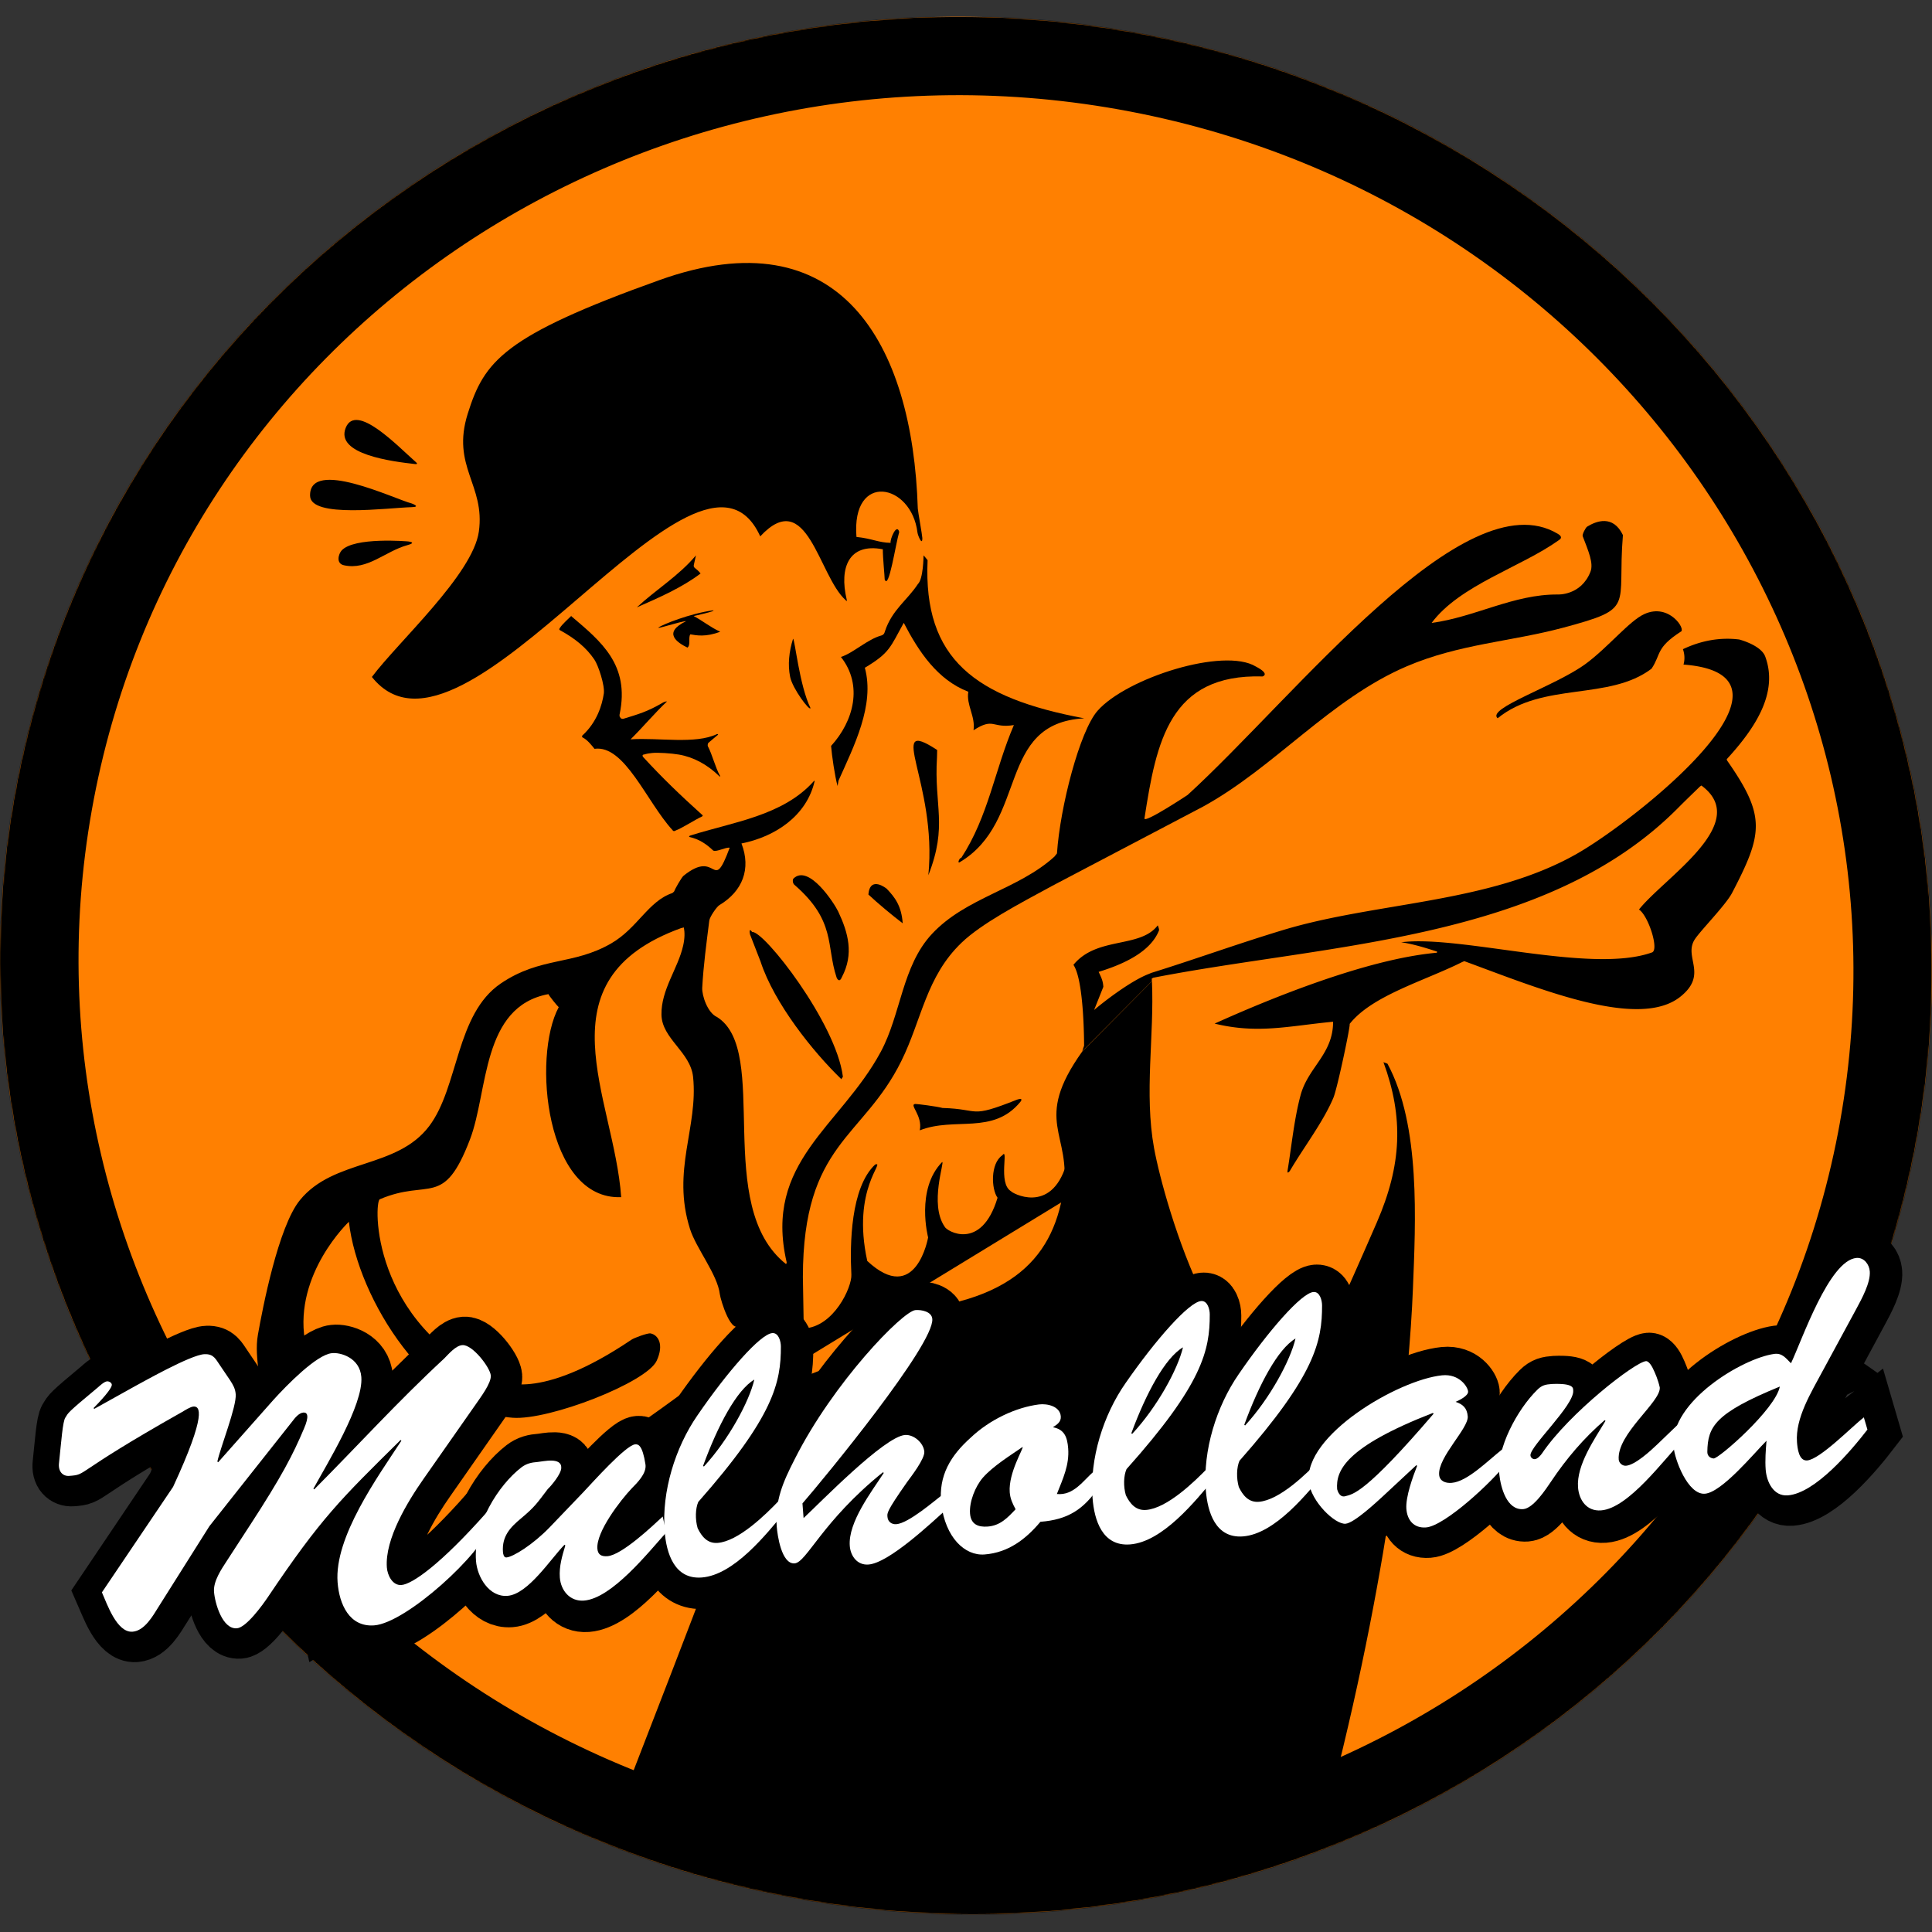 <?xml version="1.0" encoding="UTF-8"?>
<svg data-bbox="-80.034 -62.993 2129.066 2093.984" xmlns="http://www.w3.org/2000/svg" viewBox="0 0 1969 1969" height="1969" width="1969" data-type="ugc">
    <rect x="0" y="0" width="1969" height="1969" fill="#333333" stroke="none"/>
    <g>
        <g clip-path="url(#32764422-febf-4a10-80f7-69e40bedf018)">
            <mask fill="#ffffff" id="29b24ab6-239d-41b8-a8ec-4607da353284">
                <path d="M1954.15 1156.76c-93.63 525.38-603.66 873.93-1139.176 778.51-535.517-95.41-893.72-598.66-800.106-1124.028C108.48 285.872 618.48-62.688 1154 32.728c535.52 95.416 893.75 598.673 800.13 1124.042"/>
            </mask>
            <path fill="#FF8001" d="M1954.15 1156.76c-93.63 525.38-603.66 873.93-1139.176 778.51-535.517-95.41-893.72-598.66-800.106-1124.028C108.48 285.872 618.48-62.688 1154 32.728c535.52 95.416 893.75 598.673 800.13 1124.042"/>
            <path mask="url(#29b24ab6-239d-41b8-a8ec-4607da353284)" fill="#000000" d="M1875.39 1142.72c-85.63 480.48-552.94 801.71-1046.383 713.79l-28.066 157.52c577.589 102.91 1130.339-272.94 1231.969-843.24l-157.52-28.07ZM829.007 1856.51C335.564 1768.59 8.016 1305.74 93.627 825.276l-157.519-28.068C-165.507 1367.49 223.35 1911.12 800.941 2014.03l28.066-157.52ZM93.627 825.276C179.24 344.814 646.52 23.569 1139.96 111.488l28.07-157.52C590.44-148.942 37.724 226.93-63.892 797.208l157.52 28.068ZM1139.96 111.488c493.45 87.919 821.02 550.79 735.41 1031.252l157.52 28.07C2134.51 600.525 1745.62 56.88 1168.03-46.031l-28.07 157.519Z"/>
            <path fill="#000000" d="M379 689.931c26.61-35.617 102.911-104.5 109.021-148.157 6.677-47.749-28.326-66.18-11.313-120.199 16.799-53.382 35.938-79.047 195.372-136.124 183.889-65.84 258.049 63.971 263.295 232.824.085 2.604 4.579 27.363 4.621 29.982.156 8.706-4.579-2.435-4.962-5.563-6.138-50.325-67.496-62.216-62.166 4.516 16.162 1.684 22.329 5.818 34.819 6.03-.865-3.454 6.252-20.526 8.747-11.112-3.813 12.995-10.633 59.908-14.801 48.357 0-3.313-1.928-21.758-1.899-30.691-34.762-6.653-44.459 18.842-36.903 50.863.17.764.879 2.973-.936 1.048-27.829-24.929-39.029-116.604-87.103-65.076-62.832-138.63-301.997 261.25-395.778 143.302"/>
            <path fill="#000000" d="M941.24 566c-.014.837-.226 24.093-5.791 29.254-10.803 16.478-26.349 26.249-33.57 48.172-.396 1.177-.637 3.219-3.497 4.183-14.541 3.942-28.586 17.867-41.358 21.923 22.739 28.758 13.012 65.5-10.024 90.67.807 10.026 3.837 30.914 6.598 40.854.326-1.815.637-3.63.963-5.445 15.475-34.7 37.251-76.986 26.845-115.075 25.358-15.116 25.811-20.732 39.658-45.775 15.348 29.482 34.278 58.07 65.796 70.222-2.28 13.458 7.391 24.901 5.309 39.252 20.981-13.5 18.661-1.673 41.131-5.275-19.62 45.689-25.81 92.726-53.562 135.239-2.011-.056-4.389 6.24-1.572 4.495C1048.17 836.89 1015.32 736.932 1105 732.096c-111.259-20.916-164.17-60.224-159.639-161.204-2.138-2.651-3.427-4.226-4.149-4.892"/>
            <path fill="#000000" d="M826 721.579c-.498 3.845-18.272-19.606-20.736-31.764-2.507-12.314-1.168-25.65 2.977-38.815 1.837.383 6.494 47.639 17.759 70.579Z"/>
            <path fill="#000000" d="M731.235 749.263c-3.267 2.808-6.846 5.631-9.293 7.844-.594.525-.891 2.71-.551 3.348 4.625 8.823 7.595 21.675 12.348 30.073.48.681.325 1.461-.693.496-12.306-11.93-26.196-19.434-41.16-22.001-7.794-1.348-21.655-2.227-27.171-1.632-2.772.256-5.658.752-8.303 1.561-2.206.113-1.527 1.957-1.032 2.468 20.198 21.973 37.977 38.953 59.759 58.614 1.81 1.191.75 1.915.042 2.227-6.223 2.78-20 11.731-26.463 14.1-2.419 1.503-3.056-.057-3.48-.511-26.379-28.966-48.684-87.041-79.363-82.686-2.136-2.737-7.341-9.277-11.542-11.263-1.584-.666-1.188-1.702-.848-2.284 14.795-13.476 20.113-30.81 21.895-42.782 1.188-8.072-5.545-28.697-9.689-34.74-8.302-12.185-19.604-21.363-34.681-29.647-1.754-.851-.75-1.887-.467-2.369 2.249-3.83 8.755-9.419 14.469-15.079.481.128-3.324 2.511-2.73 3.021 30.297 25.732 59.76 49.422 49.236 99.78-.24.496-.155 2.312.128 2.723.325.468.679.965 1.018 1.419.269.411 1.924.836 2.461.666 15.276-4.709 24.512-7.149 40.552-16.596 1.188-.738 4.724-1.717 3.776-.809-11.4 10.625-25.247 26.966-36.803 38.3 28.331-1.986 65.94 5.305 88.147-5.404 0 0 1.923.156.495 1.149"/>
            <path fill="#000000" d="M955.127 764.36c-53.676-35.112.333 33.201-8.997 127.64 19.979-50.949 5.68-70.026 8.809-120.182"/>
            <path fill="#000000" d="M885 911.623c9.658 9.06 23.936 20.955 35 29.377-1.248-17.623-7.85-26.456-16.388-35.317 0 0-16.919-13.781-18.598 5.94"/>
            <path fill="#000000" d="M808.604 895.447c-.795.781-1.227 4.787 1.478 6.705 42.011 36.606 31.833 61.99 42.499 93.951.656 1.876 3.124 5.567 5.397-.227 12.479-23.623 6.497-45.257-3.751-66.962-3.737-7.927-30.062-48.908-45.623-33.467Z"/>
            <path fill="#000000" d="M775.202 980.196c13.86 42.264 53.273 91.714 82.437 119.804-.128-1.4 1.543-1.71 1.345-3.06-6.994-54.55-80.611-148.792-92.46-147.1-1.133-1.833-3.455-3.904-2.124 2.508l10.816 27.848h-.014Z"/>
            <path fill="#000000" d="M1712.85 643.832c-25.55 16.572-19.76 22.799-29.64 37.63-43.24 32.947-110.76 13.148-156.89 50.538-11.86-10.062 59.27-32.89 89.95-55.604 22.84-16.884 44.3-43.66 59.55-50.566 25.51-11.619 42.93 16.176 37.03 18.016"/>
            <path fill="#000000" d="M1103.16 1071.37c-51.7 72.36-10.19 83.39-19.57 142.75-11.13 70.5-56.47 119.22-189.739 123.06 3.059 68.28-123.29 57.89-144.558 113.83-23.01 60.6 65.716 47.1-9.232 105.34 2.322-.38-111.367 292.23-112.061 293.31 4.092 2.23 352.863 164.05 730.24-26.04 59.92-234.65 78.15-420.03 81.73-509.96 2.7-68.22 8.04-166.76-25.93-229.59l-4.09-1.54c20.67 56.45 18.7 104.67-6.81 163.43-6.78 15.74-65.63 150.4-70.36 152.81-84.07 43.29-146.15-171.22-156.62-228.67-10.18-55.98.35-114.81-2.16-170.1"/>
            <path fill="#000000" d="M423.001 472.947c-23.167-2.614-81.484-9.824-70.68-36.896 10.521-26.298 53.227 18.877 71.517 34.915 0 0 3.105 2.417-.837 1.981Z"/>
            <path fill="#000000" d="M419.741 516.865c-24.667.66-103.137 11.53-103.733-11.502-.979-39 86.527 3.399 103.393 7.682 0 0 10.127 3.567.326 3.82"/>
            <path fill="#000000" d="M416.613 551.896c2.864.43 6.52 1.507-1.398 3.69-22.75 6.245-40.56 25.843-64.707 20.502-8.384-1.852-5.49-11.529-2.428-14.975 12.547-14.041 67.375-9.433 68.533-9.232"/>
            <path fill="#000000" d="M707.1 575.75c-.609 3.415 2.012 2.65 6.9 8.701-18.503 14.157-42.247 24.573-65 34.549 19.863-18.394 42.686-32.027 60.282-53 0 0-1.926 8.403-2.182 9.75Z"/>
            <path fill="#000000" d="M726.804 622c-23.937 3.311-51.289 14.47-55.312 17.232-4.405 2.916 22.04-6.073 27.819-6.186-24.362 11.779-9.249 21.797 1.289 26.954 3.541-2.381.638-10.497 2.989-13.568 0 0 .595.352-.057.056 6.02 1.029 15.78 3.043 30.468-2.677-10-4.509-17.663-11.018-27.068-15.978 0 0 23.669-5.157 19.872-5.819"/>
            <path fill="#000000" d="M1097.64 1215.66c14.67-11.8-10.98-28.85-10.98-28.85-15.69 52.02-56.43 28.45-56.21 27.26-13.77-7.92-1.97-45.68-9.06-36.56-12.17 8.48-11.13 34.37-4.74 43.18-16.47 54.94-52.199 34.15-54.025 29.29-15.644-23 .439-66.5-2.435-65.68-27.238 27.75-14.299 76.82-14.299 76.82s-12.274 70.38-62.008 24.01c-16.266-73.98 19.311-102.29 7.971-98.26-24.973 23.58-25.78 81.06-24.181 112.23.666 12.63-17.866 53.37-48.516 54.8l-.906-52.56c.184-136.58 61.088-140.64 100.303-219.92 20.938-42.3 25.199-85.972 61.456-120.701 20.46-19.569 58.17-39.364 92.67-58.068l153.08-80.413c73.07-39.958 129.94-109.829 207.98-143.185 53.39-22.813 106.35-25.137 159.26-39.32 74.76-20.036 54.87-19.881 61-94.413-10.14-21.014-27.22-14.283-36.5-8.573-1.55.964-5.14 7.964-4.51 9.636 5.83 15.289 11.34 27.687 7.9 36.387-9.6 24.358-33.3 23.111-33.3 23.111-45.05-.34-84.21 23.04-128.58 28.991 28.7-38.57 91.02-56.749 129.54-84.267 4.91-2.933.81-5.569-.99-6.617-94.94-56.736-267.06 165.672-377.23 266.22 0 0-44.27 29.317-43.96 23.919 12.14-78.189 25.42-147.507 120.34-144.73 0 0 8.29-2.224-6.87-10.131-32.64-19.809-131.87 11.704-161.3 45.173-18.12 20.688-38.13 97.714-41.33 145.324l-2.62 3.302c-36.96 33.582-90.078 41.489-124.848 78.812-30.508 32.788-31.415 81.703-52.155 120.173-41.055 76.15-119.528 112.03-95.886 214.23.015.04.043.13.015.2 0 .06.028.16 0 .21 0 .84-.609 1.59-.609 1.59-74.962-59.23-15.318-217.11-70.304-251.75-9.641-4.2-15.516-21.85-15.12-29.84 1.218-22.875 4.346-45.66 7.192-68.487.439-3.727 7.517-14.085 10.278-15.743 23.571-14.056 32.547-36.912 22.524-62.842 34.529-6.858 66.552-28.283 74.565-63.608 0 0-.127-.694-.75.028-31.613 35.495-82.522 41.673-126.069 55.531-.991.326-1.487 1.247-.807 1.417 9.924 2.253 17.116 7.043 24.294 13.873 3.638 1.643 12.359-3.557 16.761-2.919-18.092 48.715-11.58-.015-47.001 28.566-2.208 1.785-9.004 13.985-9.712 16.139l-1.699 1.502c-24.534 8.204-35.463 35.764-62.305 51.294-39.073 22.615-71.833 13.32-112.435 40.769-46.167 31.2-42.882 105.46-73.108 145.46-33.155 43.87-97.131 32.98-131.745 75.43-22.015 26.94-38.069 110.32-42.811 137.18-4.488 25.15 6.172 50.89 1.047 78.47-2.435 13.03-22.41 18.89-23.897 31.34-.325 2.64 14.851 28.45 16.748 24.73 44.835-88.14 106.518-1.04 163.174 14.7 1.897.53 5.861-4.08 5.861-6.2-.028-15.13-3.666-11.79-13.548-28.21-26.176-43.55-91.709-48.14-101.577-109.52-10.873-67.72 44.892-120.41 44.892-120.41 9.259 79.87 81.885 193.48 167.04 199.72 37.219 2.73 136.361-35.88 146.653-58.07 7.8-16.86 1.359-26.43-6.215-27.89-2.973-.58-16.79 4.58-19.381 6.35-95.348 64.29-131.888 42.44-138.994 40.68-127.697-57.51-123.464-181.24-117.603-183.75 50.654-21.55 64.924 9.72 91.978-61.14 18.688-48.92 11.538-135.25 79.917-147.93.311 1.34 9.075 12.25 10.476 13.29-27.295 50.63-13.208 196.83 63.65 193.63-7.064-101.71-84.744-221.292 61.145-274.23l2.732-.623c.935 4.917 1.005 10.811-.694 18.435-5.224 23.394-22.552 44.828-22.127 70.438.396 24.53 29.532 37.89 32.236 63.44 5.351 51.65-22.114 94.99-3.157 154.94 6.314 19.93 28.045 46.35 30.437 66.61.666 5.56 12.105 43.8 21.406 30.26l-2.676 17.92c12.671 21.89-435.457 304.49-443.272 308.8 3.751.72 4.997 14.37 6.215 17.94 1.373-1.87 782.339-478.4 782.339-478.4"/>
            <path fill="#000000" d="M1173.92 1000.01c-.03-.888-.06-1.752-.12-2.629l1.49-.907c178.75-34.958 400.6-37.252 535.14-173.279 6.76-6.81 14.29-14.046 22.04-21.592l1.5-1.048c51.84 38.286-37.42 93.507-63.61 126.398 9.57 6.244 20.73 41.062 13.31 43.709-61.98 22.329-195.25-18.067-255.64-10.336 9.95 1.359 22.42 4.828 36.62 9.529l-.26 1.119c-72.3 6.4-172.98 48.066-226.5 72.236 44.1 10.78 75.75 2.37 120.75-1.91-.02 33.15-25.32 46.13-33.1 74.69-6.58 24.33-9.15 51.5-13.09 75.58-.38 2.4-.93 5.21 2 1.96 14.58-24.78 34.13-50.1 44.51-74.79 4.13-9.86 18.3-77.44 16.43-75.05 22.75-29.08 76.22-43.888 114.76-63.187l2.18-.935c75.25 27.582 177.39 70.332 220.14 36.302 28.87-23.006 2.91-40.294 14.81-58.574 5.7-8.778 31.57-35.001 37.95-47.235 31.72-60.813 34.51-78.342-5.12-135.077l-.3-1.232c29.41-32 52.84-68.006 39.21-104.678-4.35-11.653-26.5-17.331-26.5-17.331-19.42-2.393-38.67 1.019-57.34 9.883 1.66 4.743 2.11 10.294.58 15.674 139.44 10.619-50.6 160.026-109.47 193.272-89.12 50.321-203.63 48.636-298.32 77.195-46.74 14.117-90.24 29.975-134.54 43.737l-2.87 1.204c-17.71 6.825-44.41 27.162-55.5 36.662l9.42-23.65c-.36-5.51-1.53-8.453-4.8-15.235 25.47-7.802 52.88-20.361 61.49-42.166.47-1.203-1.23-5.253-1.23-5.253-18.01 23.773-62.09 10.988-85.94 40.269 11.14 16.339 10.85 82.495 10.85 82.495a77.02 77.02 0 0 0-1.87 5.49"/>
            <path fill="#000000" d="M960.644 1129.19c39.197 1.09 26.25 11.24 75.846-8.47 5.14-1.68 5.24-.21 3.49 2.16-27.97 34.21-67.086 15.04-102.584 29.12 3.13-15.21-11.482-26.57-4.467-26.89 1.565-.08 21.754 2.42 27.729 4.1"/>
            <path fill="#000000" d="M257.282 1555.61c32.418-49.96 43.835-72.07 54.919-98.4 5.589-12.78 3.722-16.89-.488-16.57-4.59.36-8.812 5.69-11.25 8.97l-84.328 106.82-51.553 81.95c-5.839 9.33-14.306 24.64-26.555 25.58-16.102 1.23-26.056-28.51-31.193-40.09l72.34-107.46c34.713-75.22 27.233-82.38 20.728-81.91-3.068.24-8.574 3.77-11.523 5.53-113.785 64.32-95.328 63.66-114.867 65.16-6.125.47-11.488-4.14-10.275-13.5 2.247-21.02 3.698-42.34 6.505-46.06 3.104-4.86.868-3.92 33.108-30.71 1.807-1.69 6.493-5.9 9.18-6.11 1.903-.14 4.698 1.16 4.888 3.47.179 2.32-4.673 9.64-18.611 23.82l.832.74 41.754-23.29c4.459-2.25 56.5-32.11 70.342-32.39 9.217-.35 11.167 4.93 15.508 11.15l10.406 15.42c3.056 4.79 5.28 8.48 5.708 14.22.975 12.69-15.519 54.09-18.659 68.62l.832.71 56.393-63.8c13.141-14.52 43.514-45.8 59.176-47.36 8.396-1.02 28.47 4.37 30.004 24.35 2.153 28.4-34.88 88.36-48.746 113.75l.821.71c44.013-44.29 84.886-89.5 132.015-133.25 4.65-4.61 11.714-13.25 18.612-13.78 10.334-.81 28.327 22.92 28.933 30.97.595 7.68-10.263 22-14.413 28.13l-53.848 77.1c-15.971 22.83-39.625 61.32-37.389 90.49.582 7.68 5.637 18.49 14.829 17.79 10.739-.83 39.292-20.39 87.182-74.63l2.64 14.47c-7.159 27.19-84.565 98.74-117.495 101.25-25.283 1.94-35.558-21.58-37.246-43.84-3.52-46.06 40.731-107.36 64.884-144.32l-.833-.72c-60.888 60.26-80.641 79.13-134.965 160.13-5.197 7.73-21.917 31.01-31.49 31.74-14.937 1.16-22.405-26.07-23.25-37.21-.82-10.75 7.492-22.97 13.01-31.49l23.428-36.16v.01Z"/>
            <path stroke-width="60" stroke="#000000" d="M257.282 1555.61c32.418-49.96 43.835-72.07 54.919-98.4 5.589-12.78 3.722-16.89-.488-16.57-4.59.36-8.812 5.69-11.25 8.97l-84.328 106.82-51.553 81.95c-5.839 9.33-14.306 24.64-26.555 25.58-16.102 1.23-26.056-28.51-31.193-40.09l72.34-107.46c34.713-75.22 27.233-82.38 20.728-81.91-3.068.24-8.574 3.77-11.523 5.53-113.785 64.32-95.328 63.66-114.867 65.16-6.125.47-11.488-4.14-10.275-13.5 2.247-21.02 3.698-42.34 6.505-46.06 3.104-4.86.868-3.92 33.108-30.71 1.807-1.69 6.493-5.9 9.18-6.11 1.903-.14 4.698 1.16 4.888 3.47.179 2.32-4.673 9.64-18.611 23.82l.832.74 41.754-23.29c4.459-2.25 56.5-32.11 70.342-32.39 9.217-.35 11.167 4.93 15.508 11.15l10.406 15.42c3.056 4.79 5.28 8.48 5.708 14.22.975 12.69-15.519 54.09-18.659 68.62l.832.71 56.393-63.8c13.141-14.52 43.514-45.8 59.176-47.36 8.396-1.02 28.47 4.37 30.004 24.35 2.153 28.4-34.88 88.36-48.746 113.75l.821.71c44.013-44.29 84.886-89.5 132.015-133.25 4.65-4.61 11.714-13.25 18.612-13.78 10.334-.81 28.327 22.92 28.933 30.97.595 7.68-10.263 22-14.413 28.13l-53.848 77.1c-15.971 22.83-39.625 61.32-37.389 90.49.582 7.68 5.637 18.49 14.829 17.79 10.739-.83 39.292-20.39 87.182-74.63l2.64 14.47c-7.159 27.19-84.565 98.74-117.495 101.25-25.283 1.94-35.558-21.58-37.246-43.84-3.52-46.06 40.731-107.36 64.884-144.32l-.833-.72c-60.888 60.26-80.641 79.13-134.965 160.13-5.197 7.73-21.917 31.01-31.49 31.74-14.937 1.16-22.405-26.07-23.25-37.21-.82-10.75 7.492-22.97 13.01-31.49l23.428-36.16v.01Z" fill="none"/>
            <path fill="#000000" d="M598.515 1521.09c7.504-7.91 42.31-47.32 51.91-48.06 3.085-.24 7.385.61 10.447 20.49 1.465 9.16-8.219 18.79-13.949 24.65-11.435 12.07-36.354 44.56-35.032 61.85.465 6.15 4.086 8.19 10.232 7.72 14.58-1.12 45.526-30.54 56.33-40.65l3.574 16.35c-18.142 20.33-55.425 67.66-83.846 69.85-14.198 1.08-23.537-10.19-24.561-23.67-.882-11.53 2.513-22.61 5.586-32.9l-.822-.71c-13.96 14.23-37.033 50.8-58.152 52.41-18.796 1.45-30.803-19.31-32.054-35.85-2.847-37.28 23.001-77.91 46.312-95.95 5.11-3.89 10.042-5.04 16.581-5.52 5.348-.41 24.657-5.39 24.002 6.28-.298 6.19-9.839 17.78-13.782 21.56-10.875 14.36-12.912 18-27.051 29.92-11.256 9.36-19.821 18.53-18.594 34.67.155 1.92.834 5.74 3.514 5.52 6.921-.53 27.158-13.28 43.966-30.8l35.377-37.15.012-.01Z"/>
            <path stroke-width="60" stroke="#000000" d="M598.515 1521.09c7.504-7.91 42.31-47.32 51.91-48.06 3.085-.24 7.385.61 10.447 20.49 1.465 9.16-8.219 18.79-13.949 24.65-11.435 12.07-36.354 44.56-35.032 61.85.465 6.15 4.086 8.19 10.232 7.72 14.58-1.12 45.526-30.54 56.33-40.65l3.574 16.35c-18.142 20.33-55.425 67.66-83.846 69.85-14.198 1.08-23.537-10.19-24.561-23.67-.882-11.53 2.513-22.61 5.586-32.9l-.822-.71c-13.96 14.23-37.033 50.8-58.152 52.41-18.796 1.45-30.803-19.31-32.054-35.85-2.847-37.28 23.001-77.91 46.312-95.95 5.11-3.89 10.042-5.04 16.581-5.52 5.348-.41 24.657-5.39 24.002 6.28-.298 6.19-9.839 17.78-13.782 21.56-10.875 14.36-12.912 18-27.051 29.92-11.256 9.36-19.821 18.53-18.594 34.67.155 1.92.834 5.74 3.514 5.52 6.921-.53 27.158-13.28 43.966-30.8l35.377-37.15.012-.01Z" fill="none"/>
            <path fill="#000000" d="M803.56 1542.1c-19.525 23.52-52.837 65.12-85.994 67.65-28.174 2.14-36.427-24.7-38.176-47.36-3.102-40.36 10.936-85.13 33.648-117.77 30.749-44.48 64.66-83.02 77.01-83.95 6.553-.5 8.792 8.6 8.816 13.61.084 36.75-7.342 71.33-84.88 158.43-2.982 6.8-3.318 17.63-.671 26.71 4.157 8.59 10.146 15.85 20.568 15.07 21.226-1.63 49.052-28.48 63.414-43.49l6.277 11.13-.012-.03Zm-83.814-45.42c25.454-27.46 46.549-66.16 51.795-88.6-18.195 10.65-37.529 46.91-52.622 87.89l.839.71h-.012Z"/>
            <path stroke-width="60" stroke="#000000" d="M803.56 1542.1c-19.525 23.52-52.837 65.12-85.994 67.65-28.174 2.14-36.427-24.7-38.176-47.36-3.102-40.36 10.936-85.13 33.648-117.77 30.749-44.48 64.66-83.02 77.01-83.95 6.553-.5 8.792 8.6 8.816 13.61.084 36.75-7.342 71.33-84.88 158.43-2.982 6.8-3.318 17.63-.671 26.71 4.157 8.59 10.146 15.85 20.568 15.07 21.226-1.63 49.052-28.48 63.414-43.49l6.277 11.13-.012-.03Zm-83.814-45.42c25.454-27.46 46.549-66.16 51.795-88.6-18.195 10.65-37.529 46.91-52.622 87.89l.839.71h-.012Z" fill="none"/>
            <path fill="#000000" d="M821.192 1548.99c17.658-16.45 82.823-83.39 103.926-84.99 9.198-.72 19.148 8.2 19.827 17.06.56 7.31-13.5 25.41-17.695 31.15-21.59 30.69-20.351 31.73-20.065 35.6.381 5.01 4.456 7.81 9.056 7.42 12.654-.96 39.106-23.88 49.675-32.05l3.122 15.62c-16.634 14.82-60.197 56.11-81.311 57.73-11.51.87-18.409-8.66-19.207-19.07-1.847-24.23 22.389-55.5 34.84-74.64l-.81-.71c-62.21 50.04-78.284 92.31-90.581 93.24-13.428 1.04-17.623-28.83-18.314-37.68-2.025-26.56 6.554-45.79 18.326-68.78 39.547-78.5 110.801-151.69 123.848-152.68 6.137-.49 16.706 1.43 17.302 9.11 2.001 26.18-110.384 162.53-133.095 188.64l1.156 15v.03Z"/>
            <path stroke-width="60" stroke="#000000" d="M821.192 1548.99c17.658-16.45 82.823-83.39 103.926-84.99 9.198-.72 19.148 8.2 19.827 17.06.56 7.31-13.5 25.41-17.695 31.15-21.59 30.69-20.351 31.73-20.065 35.6.381 5.01 4.456 7.81 9.056 7.42 12.654-.96 39.106-23.88 49.675-32.05l3.122 15.62c-16.634 14.82-60.197 56.11-81.311 57.73-11.51.87-18.409-8.66-19.207-19.07-1.847-24.23 22.389-55.5 34.84-74.64l-.81-.71c-62.21 50.04-78.284 92.31-90.581 93.24-13.428 1.04-17.623-28.83-18.314-37.68-2.025-26.56 6.554-45.79 18.326-68.78 39.547-78.5 110.801-151.69 123.848-152.68 6.137-.49 16.706 1.43 17.302 9.11 2.001 26.18-110.384 162.53-133.095 188.64l1.156 15v.03Z" fill="none"/>
            <path fill="#000000" d="M1122.25 1516.57c-15.61 23.03-31.81 33.49-59.86 35.62-14.87 17.62-32.76 31.24-56.95 33.08-19.976 1.5-39.939-16.9-44.149-51.51-2.957-28.56 9.779-48.71 30.028-66.73 19.461-18.35 46.301-30.76 69.681-33.66 8.42-1.05 21.38 1.82 22.17 12.1.43 5.73-4 8.36-8.05 10.98 11.77 2.17 14.68 10 15.56 21.45 1.28 16.8-5.35 30.7-11.52 46.14 17.16 1.76 26.78-13.54 38.02-23.21l5.07 15.74Zm-118.54-9.04c-7.812 9.02-13.965 24.48-13.059 36.29.847 11.05 8.419 13.92 18.009 13.2 12.69-.95 20.2-8.81 28.42-17.51-3.16-5.87-5.47-10.7-5.97-17.17-1.52-19.85 14.68-45.26 13.1-45.9-12.46 8.61-29.84 19.14-40.49 31.08"/>
            <path stroke-width="60" stroke="#000000" d="M1122.25 1516.57c-15.61 23.03-31.81 33.49-59.86 35.62-14.87 17.62-32.76 31.24-56.95 33.08-19.976 1.5-39.939-16.9-44.149-51.51-2.957-28.56 9.779-48.71 30.028-66.73 19.461-18.35 46.301-30.76 69.681-33.66 8.42-1.05 21.38 1.82 22.17 12.1.43 5.73-4 8.36-8.05 10.98 11.77 2.17 14.68 10 15.56 21.45 1.28 16.8-5.35 30.7-11.52 46.14 17.16 1.76 26.78-13.54 38.02-23.21l5.07 15.74Zm-118.54-9.04c-7.812 9.02-13.965 24.48-13.059 36.29.847 11.05 8.419 13.92 18.009 13.2 12.69-.95 20.2-8.81 28.42-17.51-3.16-5.87-5.47-10.7-5.97-17.17-1.52-19.85 14.68-45.26 13.1-45.9-12.46 8.61-29.84 19.14-40.49 31.08l-.01.01Z" fill="none"/>
            <path fill="#000000" d="M1239.71 1508.4c-19.23 23.52-51.95 65.12-84.6 67.64-27.68 2.15-35.82-24.68-37.55-47.35-3.04-40.37 10.76-85.13 33.11-117.77 30.23-44.49 63.57-83.03 75.72-83.96 6.44-.5 8.67 8.61 8.66 13.61.11 36.74-7.21 71.34-83.46 158.42-2.92 6.82-3.24 17.65-.67 26.71 4.07 8.58 9.98 15.88 20.23 15.08 20.87-1.63 48.22-28.5 62.36-43.5l6.18 11.13.02-.01Zm-82.44-45.45c25.03-27.46 45.78-66.15 50.96-88.59-17.89 10.65-36.93 46.91-51.76 87.89l.8.7Z"/>
            <path stroke-width="60" stroke="#000000" d="M1239.71 1508.4c-19.23 23.52-51.95 65.12-84.6 67.64-27.68 2.15-35.82-24.68-37.55-47.35-3.04-40.37 10.76-85.13 33.11-117.77 30.23-44.49 63.57-83.03 75.72-83.96 6.44-.5 8.67 8.61 8.66 13.61.11 36.74-7.21 71.34-83.46 158.42-2.92 6.82-3.24 17.65-.67 26.71 4.07 8.58 9.98 15.88 20.23 15.08 20.87-1.63 48.22-28.5 62.36-43.5l6.18 11.13.02-.01Zm-82.44-45.45c25.03-27.46 45.78-66.15 50.96-88.59-17.89 10.65-36.93 46.91-51.76 87.89l.8.7Z" fill="none"/>
            <path fill="#000000" d="M1355.12 1499.48c-19.37 23.42-52.37 64.85-85.29 67.37-27.94 2.14-36.15-24.58-37.87-47.17-3.07-40.19 10.85-84.76 33.39-117.29 30.47-44.31 64.1-82.66 76.35-83.6 6.5-.49 8.74 8.58 8.73 13.58.11 36.57-7.27 71.01-84.17 157.75-2.95 6.77-3.26 17.58-.66 26.62 4.11 8.53 10.06 15.79 20.38 15.01 21.05-1.61 48.65-28.36 62.91-43.32l6.22 11.08.01-.03Zm-83.12-45.23c25.22-27.34 46.14-65.89 51.37-88.24-18.05 10.6-37.23 46.73-52.19 87.52l.82.71v.01Z"/>
            <path stroke-width="60" stroke="#000000" d="M1355.12 1499.48c-19.37 23.42-52.37 64.85-85.29 67.37-27.94 2.14-36.15-24.58-37.87-47.17-3.07-40.19 10.85-84.76 33.39-117.29 30.47-44.31 64.1-82.66 76.35-83.6 6.5-.49 8.74 8.58 8.73 13.58.11 36.57-7.27 71.01-84.17 157.75-2.95 6.77-3.26 17.58-.66 26.62 4.11 8.53 10.06 15.79 20.38 15.01 21.05-1.61 48.65-28.36 62.91-43.32l6.22 11.08.01-.03Zm-83.12-45.23c25.22-27.34 46.14-65.89 51.37-88.24-18.05 10.6-37.23 46.73-52.19 87.52l.82.71v.01Z" fill="none"/>
            <path fill="#000000" d="M1412.86 1525.25c-6.87 6.3-29.87 28.05-38.69 28.71-10.75.82-34.93-22.73-37.23-42.55-5.18-47.67 90.77-104.19 135.16-108.73 17.62-1.74 25.99 11.85 26.36 16.44.35 4.57-9.34 9.16-12.7 10.57 7.51 2.5 11.68 6.41 12.32 14.83.94 12.25-30.37 41.54-29 59.51.51 6.51 6.46 8.75 12.59 8.26 16.11-1.21 36.47-22.39 52.11-34.73l4.17 13.9c-15.05 19.99-63.32 64.81-82.1 66.24-12.65.99-19.12-7.76-19.96-18.84-.94-12.25 6.71-33.2 10.9-43.93l-.82-.67-33.11 30.96v.03Zm-47.17-6.4c.52 1.88 2.58 8.64 8.24 7.05 7.56-2.1 19.54-1.87 89.61-84.13l-.82-.72c-89.14 34.88-98.46 59.03-97.03 77.79"/>
            <path stroke-width="60" stroke="#000000" d="M1412.86 1525.25c-6.87 6.3-29.87 28.05-38.69 28.71-10.75.82-34.93-22.73-37.23-42.55-5.18-47.67 90.77-104.19 135.16-108.73 17.62-1.74 25.99 11.85 26.36 16.44.35 4.57-9.34 9.16-12.7 10.57 7.51 2.5 11.68 6.41 12.32 14.83.94 12.25-30.37 41.54-29 59.51.51 6.51 6.46 8.75 12.59 8.26 16.11-1.21 36.47-22.39 52.11-34.73l4.17 13.9c-15.05 19.99-63.32 64.81-82.1 66.24-12.65.99-19.12-7.76-19.96-18.84-.94-12.25 6.71-33.2 10.9-43.93l-.82-.67-33.11 30.96v.03Zm-47.17-6.4c.52 1.88 2.58 8.64 8.24 7.05 7.56-2.1 19.54-1.87 89.61-84.13l-.82-.72c-89.14 34.88-98.46 59.03-97.03 77.79v.01Z" fill="none"/>
            <path fill="#000000" d="m1713.36 1453.5 4.36 16.69c-18.96 19.67-54.91 70.05-82.94 72.19-14.63 1.13-22.45-10.66-23.45-23.76-1.77-23.09 17.02-50.11 27.98-68.74l-.82-.7c-21.04 18.25-39.09 39.77-54.68 63.41-5.2 7.77-17.97 27.72-28.34 28.51-16.89 1.29-22.97-22.65-24.35-35.69-3.17-26.48 18.05-67.21 38.88-87.8 4.67-4.61 8.1-5.27 14.64-5.77 23.1-1 21.58 4.54 21.76 6.86 1.16 15-44.28 57.6-43.58 66.84.19 2.32 2.26 4.08 4.56 3.91 2.68-.2 5.88-3.94 7.26-5.97 27.73-41.64 94.8-94.4 105.92-95.25 1.54-.13 4 1.63 6.69 6.85 2.75 5.6 5.58 12.35 7.35 20.36 1.14 15-43.86 47.86-41.84 74.45.27 3.46 3.61 6.69 7.44 6.4 9.23-.72 25.09-15.49 31.56-21.79l21.59-21.01.01.01Z"/>
            <path stroke-width="60" stroke="#000000" d="m1713.36 1453.5 4.36 16.69c-18.96 19.67-54.91 70.05-82.94 72.19-14.63 1.13-22.45-10.66-23.45-23.76-1.77-23.09 17.02-50.11 27.98-68.74l-.82-.7c-21.04 18.25-39.09 39.77-54.68 63.41-5.2 7.77-17.97 27.72-28.34 28.51-16.89 1.29-22.97-22.65-24.35-35.69-3.17-26.48 18.05-67.21 38.88-87.8 4.67-4.61 8.1-5.27 14.64-5.77 23.1-1 21.58 4.54 21.76 6.86 1.16 15-44.28 57.6-43.58 66.84.19 2.32 2.26 4.08 4.56 3.91 2.68-.2 5.88-3.94 7.26-5.97 27.73-41.64 94.8-94.4 105.92-95.25 1.54-.13 4 1.63 6.69 6.85 2.75 5.6 5.58 12.35 7.35 20.36 1.14 15-43.86 47.86-41.84 74.45.27 3.46 3.61 6.69 7.44 6.4 9.23-.72 25.09-15.49 31.56-21.79l21.59-21.01.01.01Z" fill="none"/>
            <path fill="#000000" d="M1860.61 1398.82c-11.12 20.97-27.6 47.4-25.74 72.03.48 6.18 1.85 19.24 10.26 18.6 13.04-1 45.88-34.89 57.5-43.92l3.65 12.48c-16.45 21.41-52.82 64.88-80.77 67.02-14.55 1.12-21.48-13.83-22.42-26.17-.72-9.63.06-19.75.87-29.51-12.53 12.58-45.29 52.68-62.54 54.01-17.21 1.31-30.74-34.83-31.76-48.29-3.43-45.43 69.79-89.78 102.19-94.21 8.02-1 11.48 4.15 16.9 9.55 10.96-22.93 38.61-105.21 66.57-107.36 7.62-.58 12.84 6.77 13.34 13.68.88 11.57-8.26 28.15-13.65 38.24l-34.43 63.83.03.02Zm-116.62 81.75c-.13 3.5 2.02 6.41 6.28 6.87 4.68.8 62.82-50.14 67.2-73.3-65.7 27.11-73.11 40.82-73.48 66.43Z"/>
            <path stroke-width="60" stroke="#000000" d="M1860.61 1398.82c-11.12 20.97-27.6 47.4-25.74 72.03.48 6.18 1.85 19.24 10.26 18.6 13.04-1 45.88-34.89 57.5-43.92l3.65 12.48c-16.45 21.41-52.82 64.88-80.77 67.02-14.55 1.12-21.48-13.83-22.42-26.17-.72-9.63.06-19.75.87-29.51-12.53 12.58-45.29 52.68-62.54 54.01-17.21 1.31-30.74-34.83-31.76-48.29-3.43-45.43 69.79-89.78 102.19-94.21 8.02-1 11.48 4.15 16.9 9.55 10.96-22.93 38.61-105.21 66.57-107.36 7.62-.58 12.84 6.77 13.34 13.68.88 11.57-8.26 28.15-13.65 38.24l-34.43 63.83.03.02Zm-116.62 81.75c-.13 3.5 2.02 6.41 6.28 6.87 4.68.8 62.82-50.14 67.2-73.3-65.7 27.11-73.11 40.82-73.48 66.43Z" fill="none"/>
            <path fill="#ffffff" d="M254.677 1554.59c32.493-49.97 43.924-72.1 55.045-98.43 5.59-12.78 3.73-16.88-.501-16.57-4.601.35-8.832 5.69-11.276 8.97l-84.522 106.84-51.671 81.94c-5.841 9.34-14.339 24.65-26.617 25.6-16.127 1.23-26.115-28.53-31.265-40.09l72.507-107.48c34.805-75.24 27.296-82.39 20.764-81.89-3.075.24-8.582 3.76-11.55 5.53-114.035 64.3-95.547 63.65-115.12 65.16-6.138.46-11.514-4.15-10.298-13.5 2.253-21.03 3.707-42.36 6.508-46.06 3.123-4.88.87-3.92 33.196-30.73 1.8-1.66 6.496-5.89 9.19-6.08 1.907-.16 4.708 1.16 4.899 3.46.179 2.31-4.696 9.63-18.654 23.82l.834.72 41.862-23.3c4.458-2.24 56.618-32.11 70.504-32.39 9.25-.33 11.205 4.93 15.543 11.15l10.442 15.43c3.063 4.79 5.28 8.48 5.721 14.22.99 12.68-15.555 54.09-18.701 68.62l.834.71 56.523-63.78c13.183-14.53 43.625-45.81 59.323-47.38 8.404-1.02 28.524 4.38 30.062 24.36 2.157 28.41-34.949 88.36-48.859 113.76l.823.7c44.114-44.28 85.07-89.5 132.319-133.25 4.661-4.61 11.717-13.26 18.642-13.77 10.358-.81 28.393 22.92 29.013 30.97.584 7.67-10.287 22-14.459 28.13l-53.984 77.09c-16.008 22.85-39.716 61.35-37.475 90.5.584 7.69 5.65 18.51 14.864 17.79 10.751-.82 39.382-20.36 87.382-74.61l2.647 14.47c-7.188 27.18-84.761 98.74-117.778 101.28-25.329 1.93-35.64-21.6-37.332-43.86-3.528-46.07 40.824-107.38 65.033-144.35l-.834-.71c-61.029 60.28-80.839 79.16-135.276 160.15-5.197 7.74-21.955 31.03-31.563 31.75-14.983 1.15-22.456-26.07-23.302-37.22-.835-10.74 7.497-22.98 13.04-31.48l23.481-36.15.036-.04Z"/>
            <path fill="#ffffff" d="M595.429 1519.75c7.517-7.85 42.327-47.02 51.928-47.74 3.074-.24 7.375.59 10.448 20.33 1.465 9.13-8.22 18.69-13.95 24.51-11.437 12.01-36.358 44.27-35.036 61.45.464 6.11 4.086 8.16 10.233 7.69 14.594-1.12 45.532-30.36 56.337-40.41l3.574 16.27c-18.144 20.18-55.432 67.24-83.844 69.39-14.2 1.08-23.54-10.13-24.565-23.51-.869-11.45 2.526-22.48 5.599-32.7l-.833-.71c-13.974 14.14-37.038 50.47-58.148 52.09-18.799 1.44-30.807-19.19-32.058-35.61-2.847-37.05 23.004-77.44 46.318-95.36 5.111-3.86 10.043-4.98 16.583-5.48 5.361-.42 24.66-5.36 23.993 6.25-.286 6.15-9.84 17.64-13.772 21.4-10.876 14.27-12.901 17.88-27.054 29.73-11.258 9.31-19.811 18.42-18.596 34.47.155 1.91.834 5.69 3.514 5.47 6.91-.52 27.162-13.21 43.971-30.6l35.37-36.91-.012-.02Z"/>
            <path fill="#ffffff" d="M800.508 1540.07c-19.365 23.52-52.404 65.11-85.301 67.63-27.942 2.16-36.128-24.68-37.863-47.34-3.077-40.36 10.835-85.14 33.372-117.78 30.497-44.49 64.131-83.01 76.379-83.96 6.511-.49 8.732 8.62 8.744 13.63.083 36.74-7.283 71.32-84.184 158.43-2.958 6.8-3.279 17.65-.665 26.72 4.122 8.59 10.05 15.85 20.386 15.05 21.052-1.62 48.65-28.47 62.907-43.49l6.225 11.13v-.02Zm-83.127-45.44c25.234-27.46 46.155-66.18 51.371-88.6-18.046 10.65-37.233 46.9-52.202 87.89l.831.7v.01Z"/>
            <path fill="#ffffff" d="M818.975 1547.15c17.556-16.4 82.342-83.07 103.322-84.67 9.145-.7 19.024 8.18 19.712 17 .568 7.28-13.422 25.32-17.592 31.03-21.465 30.58-20.221 31.61-19.949 35.47.379 4.97 4.431 7.75 9.015 7.4 12.581-.97 38.879-23.8 49.387-31.95l3.103 15.58c-16.537 14.77-59.846 55.87-80.837 57.48-11.444.89-18.314-8.62-19.084-18.98-1.848-24.13 22.258-55.29 34.626-74.37l-.818-.7c-61.824 49.84-77.828 91.95-90.03 92.87-13.362 1.03-17.544-28.71-18.219-37.52-2.014-26.47 6.503-45.62 18.219-68.51 39.329-78.19 110.157-151.1 123.14-152.1 6.089-.47 16.608 1.42 17.189 9.09 1.978 26.09-109.742 161.89-132.333 187.93l1.149 14.94v.01Z"/>
            <path fill="#ffffff" d="M1120.2 1515.09c-15.62 23.19-31.8 33.71-59.85 35.84-14.87 17.74-32.76 31.46-56.96 33.31-19.966 1.53-39.94-17.03-44.138-51.85-2.969-28.74 9.767-49.03 30.015-67.19 19.453-18.46 46.303-30.94 69.663-33.88 8.42-1.03 21.38 1.83 22.18 12.2.43 5.77-3.99 8.41-8.05 11.04 11.77 2.2 14.68 10.07 15.58 21.61 1.29 16.89-5.37 30.9-11.52 46.44 17.16 1.77 26.78-13.63 38.02-23.38l5.06 15.86Zm-118.53-9.1c-7.812 9.08-13.953 24.61-13.059 36.52.847 11.14 8.407 14.01 18.019 13.28 12.68-.95 20.2-8.86 28.41-17.63-3.16-5.92-5.47-10.77-5.97-17.29-1.52-19.97 14.67-45.55 13.08-46.19-12.46 8.68-29.83 19.26-40.48 31.3"/>
            <path fill="#ffffff" d="M1237.65 1506.62c-19.53 23.43-52.8 64.85-86.01 67.38-28.15 2.12-36.41-24.59-38.16-47.17-3.1-40.19 10.94-84.77 33.67-117.28 30.74-44.3 64.63-82.68 76.99-83.61 6.54-.5 8.8 8.56 8.79 13.55.11 36.6-7.33 71.05-84.84 157.76-2.97 6.78-3.3 17.58-.68 26.61 4.14 8.54 10.14 15.8 20.56 15 21.21-1.61 49.03-28.36 63.41-43.32l6.28 11.08h-.01Zm-83.81-45.25c25.45-27.34 46.53-65.88 51.8-88.23-18.19 10.62-37.55 46.72-52.63 87.53l.83.7Z"/>
            <path fill="#ffffff" d="M1352.05 1498.19c-19.38 23.51-52.38 65.11-85.31 67.64-27.93 2.13-36.12-24.69-37.85-47.36-3.07-40.36 10.86-85.11 33.4-117.77 30.48-44.49 64.1-83.02 76.35-83.95 6.51-.5 8.74 8.61 8.74 13.62.11 36.72-7.28 71.31-84.17 158.4-2.95 6.8-3.29 17.65-.67 26.74 4.11 8.56 10.07 15.85 20.39 15.05 21.04-1.61 48.64-28.47 62.9-43.51l6.23 11.14h-.01Zm-83.12-45.42c25.22-27.45 46.14-66.16 51.38-88.59-18.04 10.65-37.23 46.91-52.21 87.88l.83.71Z"/>
            <path fill="#ffffff" d="M1410.17 1524.21c-6.9 6.3-30.02 28.04-38.88 28.71-10.8.83-35.1-22.72-37.41-42.54-5.21-47.67 91.22-104.18 135.85-108.73 17.72-1.73 26.12 11.87 26.48 16.45.36 4.58-9.39 9.15-12.76 10.58 7.55 2.5 11.74 6.42 12.4 14.83.95 12.23-30.53 41.53-29.15 59.49.49 6.5 6.48 8.74 12.65 8.26 16.19-1.23 36.65-22.39 52.37-34.73l4.19 13.91c-15.13 19.99-63.65 64.81-82.54 66.24-12.71.98-19.22-7.78-20.06-18.85-.95-12.24 6.74-33.19 10.95-43.92l-.81-.67-33.28 30.96v.01Zm-47.4-6.39c.53 1.87 2.59 8.63 8.27 7.04 7.6-2.11 19.64-1.87 90.06-84.12l-.82-.71c-89.58 34.87-98.97 59.03-97.52 77.77"/>
            <path fill="#ffffff" d="m1710.3 1451.6 4.35 16.48c-18.96 19.4-54.91 69.1-82.94 71.24-14.63 1.11-22.45-10.53-23.46-23.45-1.76-22.78 17.04-49.44 27.99-67.83l-.81-.71c-21.03 18.03-39.1 39.25-54.68 62.59-5.2 7.65-17.99 27.33-28.35 28.11-16.88 1.26-22.96-22.34-24.35-35.22-3.17-26.11 18.06-66.32 38.89-86.62 4.67-4.54 8.11-5.19 14.65-5.69 23.1-.97 21.57 4.48 21.75 6.76 1.16 14.82-44.27 56.85-43.58 65.97.18 2.26 2.24 4.03 4.56 3.86 2.67-.21 5.87-3.9 7.26-5.9 27.73-41.08 94.8-93.13 105.94-93.98 1.53-.13 3.98 1.59 6.69 6.74 2.74 5.53 5.58 12.2 7.35 20.09 1.14 14.8-43.86 47.25-41.85 73.47.27 3.39 3.61 6.6 7.44 6.29 9.23-.69 25.09-15.26 31.57-21.48l21.59-20.74-.01.02Z"/>
            <path fill="#ffffff" d="M1857.27 1397.78c-11.17 20.99-27.74 47.42-25.86 72.05.48 6.18 1.86 19.24 10.33 18.58 13.09-.99 46.09-34.9 57.79-43.91l3.66 12.48c-16.55 21.41-53.1 64.88-81.19 67.03-14.62 1.1-21.56-13.86-22.5-26.17-.73-9.65.04-19.75.84-29.51-12.58 12.59-45.53 52.67-62.81 54-17.32 1.31-30.91-34.83-31.95-48.29-3.47-45.45 70.15-89.79 102.7-94.21 8.05-1 11.54 4.14 17 9.55 11.01-22.92 38.81-105.2 66.88-107.35 7.69-.58 12.91 6.75 13.43 13.68.88 11.57-8.31 28.14-13.73 38.25l-34.59 63.83v-.01Zm-117.23 81.76c-.11 3.51 2.04 6.41 6.33 6.87 4.71.79 63.14-50.14 67.55-73.3-66.07 27.1-73.5 40.82-73.88 66.43Z"/>
        </g>
        <defs fill="none">
            <clipPath id="32764422-febf-4a10-80f7-69e40bedf018">
                <path transform="translate(0 17)" fill="#ffffff" d="M1968.76 0v1934.78H0V0h1968.76z"/>
            </clipPath>
        </defs>
    </g>
</svg>
